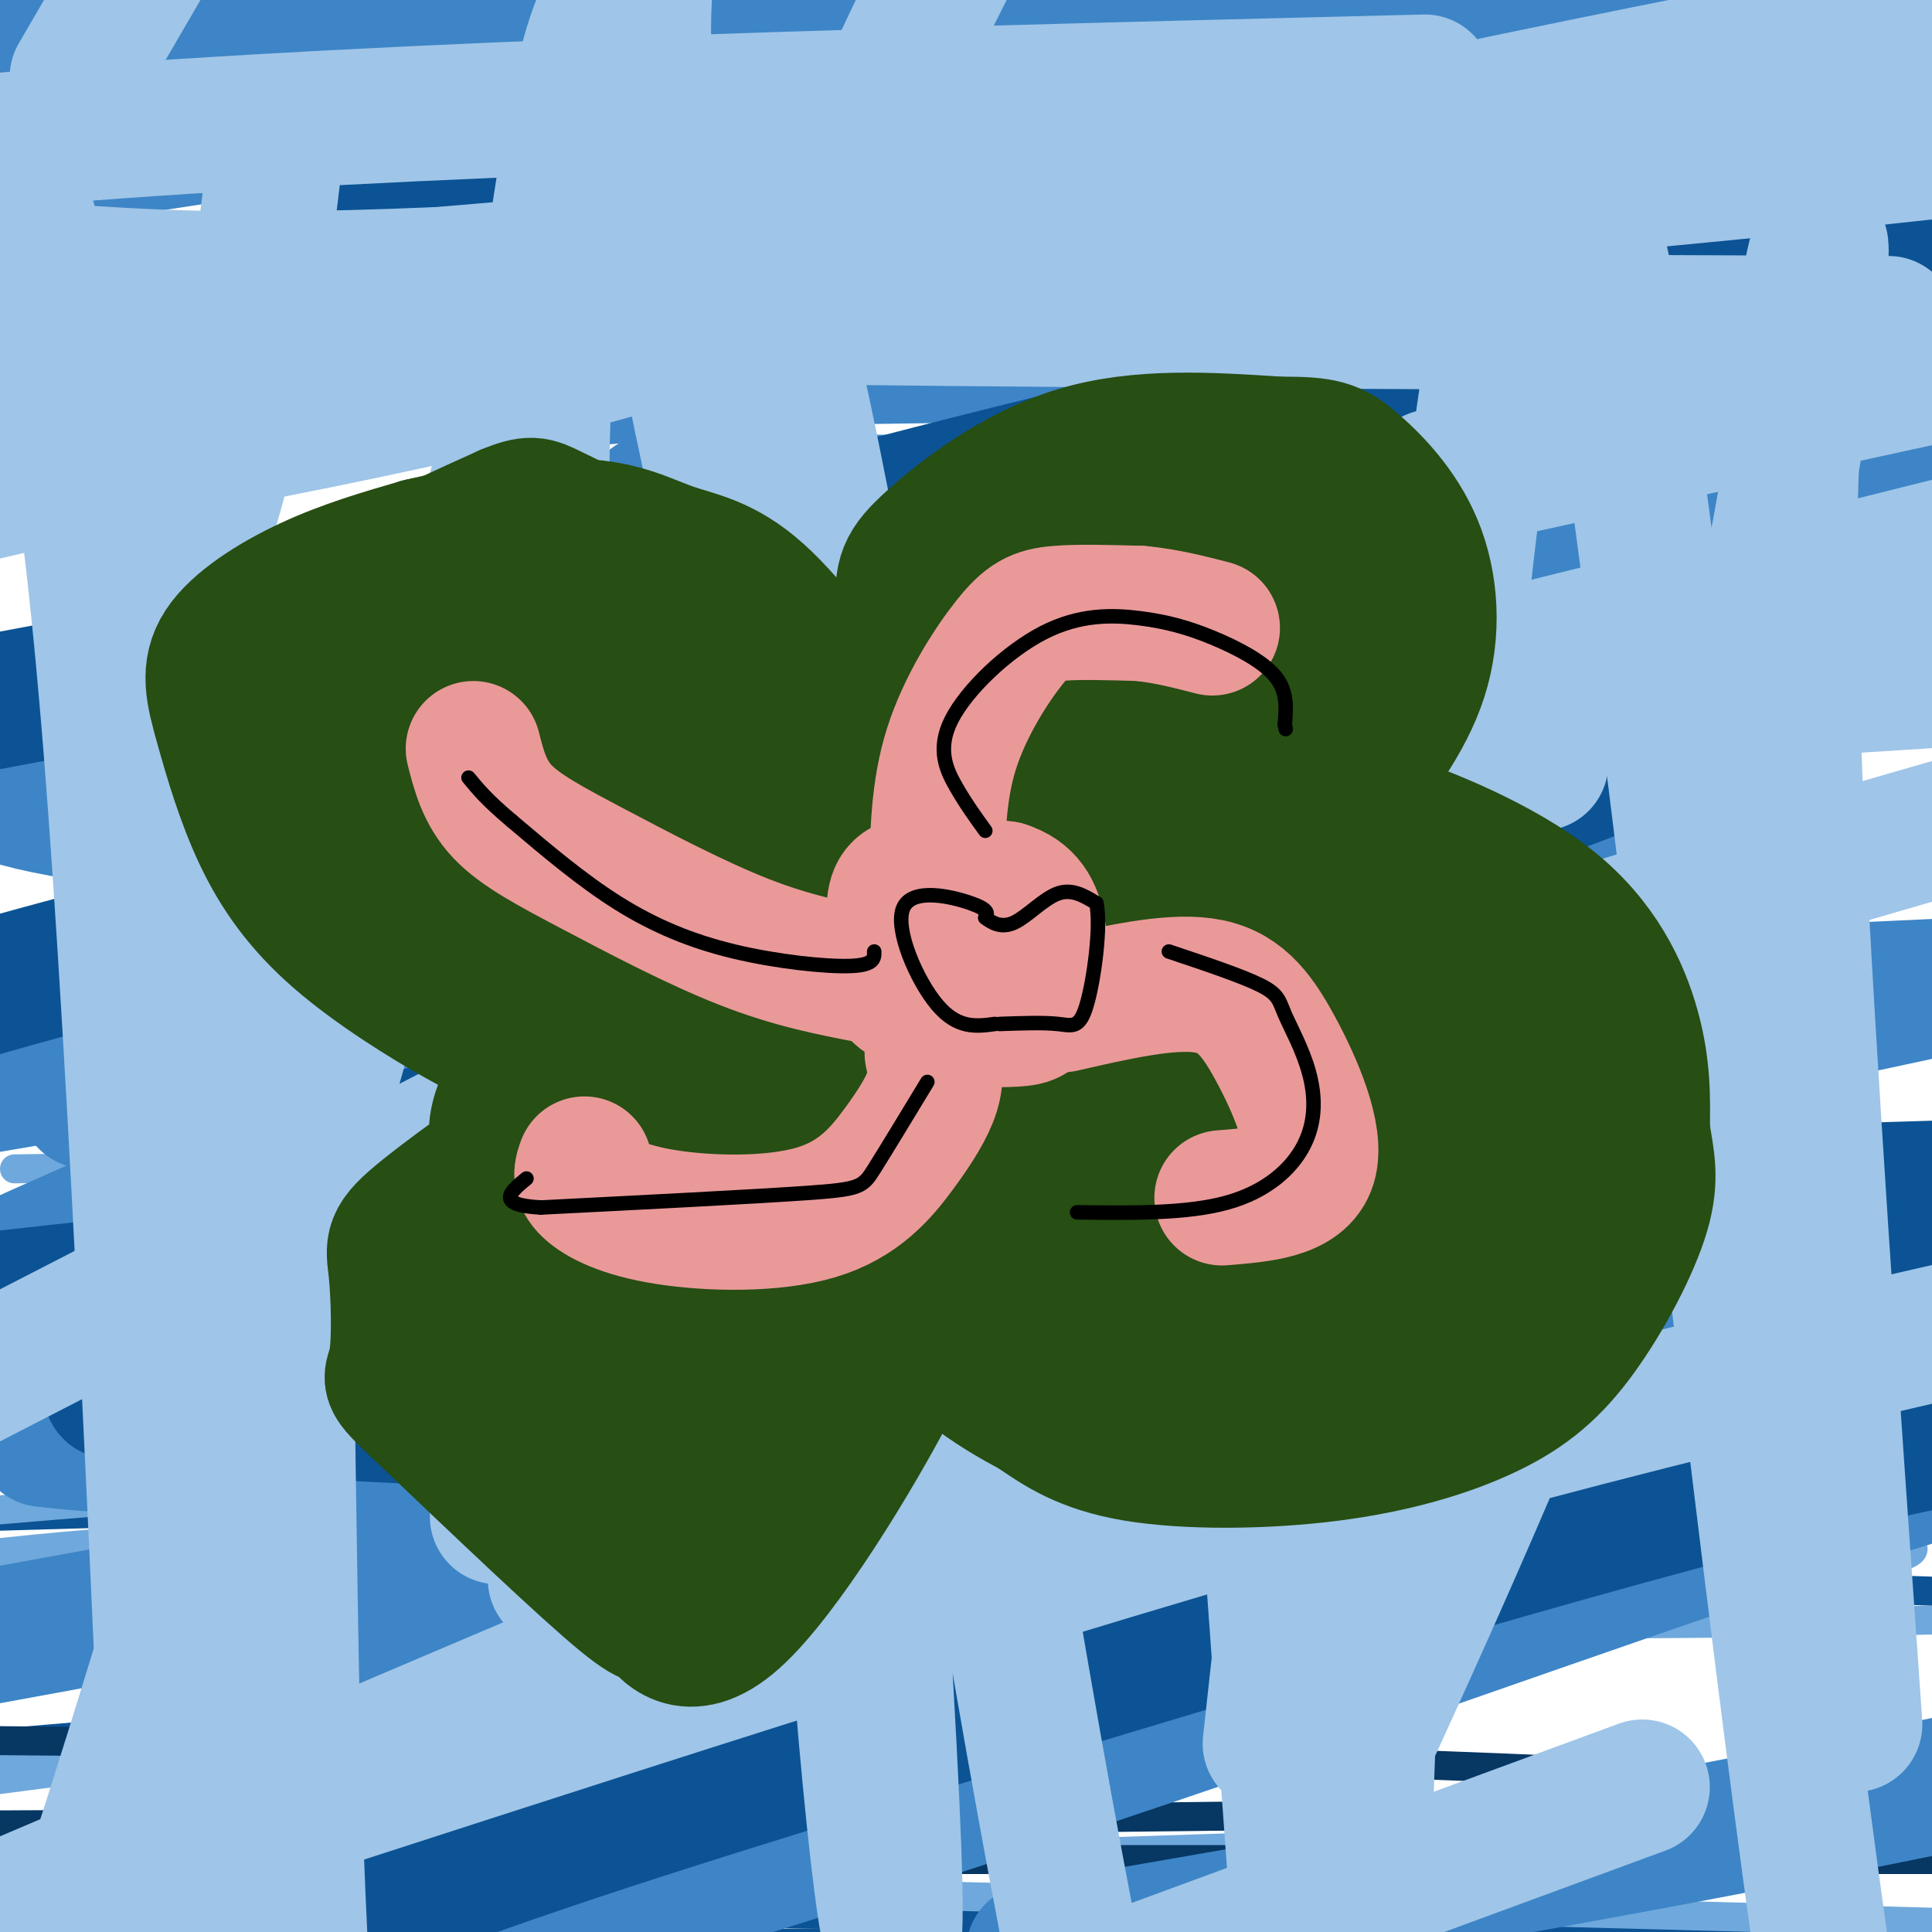 <svg viewBox='0 0 400 400' version='1.1' xmlns='http://www.w3.org/2000/svg' xmlns:xlink='http://www.w3.org/1999/xlink'><g fill='none' stroke='#6fa8dc' stroke-width='6' stroke-linecap='round' stroke-linejoin='round'><path d='M3,242c0.000,0.000 411.000,-6.000 411,-6'/><path d='M392,239c-117.750,7.500 -235.500,15.000 -307,18c-71.500,3.000 -96.750,1.500 -122,0'/><path d='M35,276c0.000,0.000 511.000,2.000 511,2'/><path d='M247,278c0.000,0.000 -288.000,2.000 -288,2'/><path d='M20,293c75.750,1.917 151.500,3.833 228,3c76.500,-0.833 153.750,-4.417 231,-8'/><path d='M346,271c-108.250,0.000 -216.500,0.000 -275,1c-58.500,1.000 -67.250,3.000 -76,5'/><path d='M19,278c15.167,0.750 30.333,1.500 96,-3c65.667,-4.500 181.833,-14.250 298,-24'/><path d='M278,251c-96.750,12.500 -193.500,25.000 -241,32c-47.500,7.000 -45.750,8.500 -44,10'/><path d='M10,302c85.833,2.917 171.667,5.833 243,7c71.333,1.167 128.167,0.583 185,0'/><path d='M376,308c-53.689,0.022 -107.378,0.044 -171,2c-63.622,1.956 -137.178,5.844 -178,9c-40.822,3.156 -48.911,5.578 -57,8'/><path d='M40,336c122.667,0.417 245.333,0.833 322,0c76.667,-0.833 107.333,-2.917 138,-5'/><path d='M291,336c-107.583,11.500 -215.167,23.000 -272,30c-56.833,7.000 -62.917,9.500 -69,12'/><path d='M39,385c0.000,0.000 501.000,0.000 501,0'/><path d='M272,382c-54.250,1.750 -108.500,3.500 -166,7c-57.500,3.500 -118.250,8.750 -179,14'/></g>
<g fill='none' stroke='#0b5394' stroke-width='6' stroke-linecap='round' stroke-linejoin='round'><path d='M14,266c6.899,3.351 13.798,6.702 26,12c12.202,5.298 29.708,12.542 96,16c66.292,3.458 181.369,3.131 154,3c-27.369,-0.131 -197.185,-0.065 -367,0'/><path d='M89,298c0.000,0.000 336.000,0.000 336,0'/><path d='M381,303c0.000,0.000 -384.000,11.000 -384,11'/><path d='M23,318c0.000,0.000 396.000,12.000 396,12'/><path d='M298,341c-42.750,1.750 -85.500,3.500 -149,8c-63.500,4.500 -147.750,11.750 -232,19'/><path d='M138,396c0.000,0.000 271.000,3.000 271,3'/><path d='M392,400c0.000,0.000 -489.000,5.000 -489,5'/><path d='M27,327c35.067,-7.733 70.133,-15.467 77,-21c6.867,-5.533 -14.467,-8.867 -43,-12c-28.533,-3.133 -64.267,-6.067 -100,-9'/><path d='M3,285c0.000,0.000 438.000,0.000 438,0'/><path d='M376,270c-98.417,0.750 -196.833,1.500 -234,2c-37.167,0.500 -13.083,0.750 11,1'/></g>
<g fill='none' stroke='#6fa8dc' stroke-width='6' stroke-linecap='round' stroke-linejoin='round'><path d='M79,264c48.887,10.226 97.774,20.452 156,27c58.226,6.548 125.792,9.417 116,10c-9.792,0.583 -96.940,-1.119 -175,1c-78.060,2.119 -147.030,8.060 -216,14'/><path d='M6,321c197.583,-3.917 395.167,-7.833 390,0c-5.167,7.833 -213.083,27.417 -421,47'/><path d='M99,390c0.000,0.000 340.000,9.000 340,9'/></g>
<g fill='none' stroke='#073763' stroke-width='6' stroke-linecap='round' stroke-linejoin='round'><path d='M83,305c0.000,0.000 342.000,2.000 342,2'/><path d='M389,326c-50.544,4.169 -101.088,8.338 -170,14c-68.912,5.662 -156.193,12.817 -143,17c13.193,4.183 126.860,5.396 207,8c80.140,2.604 126.754,6.601 68,9c-58.754,2.399 -222.877,3.199 -387,4'/><path d='M121,385c0.000,0.000 344.000,0.000 344,0'/><path d='M176,362c0.000,0.000 -218.000,-2.000 -218,-2'/><path d='M12,337c102.267,-18.756 204.533,-37.511 254,-45c49.467,-7.489 46.133,-3.711 -14,-3c-60.133,0.711 -177.067,-1.644 -294,-4'/><path d='M187,276c0.000,0.000 404.000,-13.000 404,-13'/><path d='M346,260c0.000,0.000 -224.000,3.000 -224,3'/></g>
<g fill='none' stroke='#3d85c6' stroke-width='28' stroke-linecap='round' stroke-linejoin='round'><path d='M35,166c8.809,1.950 17.618,3.900 9,7c-8.618,3.100 -34.663,7.350 38,8c72.663,0.650 244.033,-2.300 275,-1c30.967,1.300 -78.471,6.850 -138,11c-59.529,4.150 -69.151,6.900 -102,13c-32.849,6.100 -88.924,15.550 -145,25'/><path d='M18,228c21.167,-3.000 42.333,-6.000 107,-10c64.667,-4.000 172.833,-9.000 281,-14'/><path d='M346,188c-16.733,0.889 -33.467,1.778 -89,-1c-55.533,-2.778 -149.867,-9.222 -200,-14c-50.133,-4.778 -56.067,-7.889 -62,-11'/><path d='M6,157c0.000,0.000 451.000,-73.000 451,-73'/><path d='M359,73c-83.810,-0.035 -167.620,-0.070 -232,2c-64.380,2.070 -109.329,6.246 -126,9c-16.671,2.754 -5.065,4.088 63,-1c68.065,-5.088 192.590,-16.596 265,-25c72.410,-8.404 92.705,-13.702 113,-19'/><path d='M395,12c-24.417,-3.250 -48.833,-6.500 -118,-7c-69.167,-0.500 -183.083,1.750 -297,4'/><path d='M31,17c139.821,-0.661 279.643,-1.321 297,-2c17.357,-0.679 -87.750,-1.375 -164,2c-76.250,3.375 -123.643,10.821 -164,18c-40.357,7.179 -73.679,14.089 -107,21'/><path d='M135,104c0.000,0.000 284.000,0.000 284,0'/><path d='M370,140c-52.133,13.333 -104.267,26.667 -157,43c-52.733,16.333 -106.067,35.667 -145,51c-38.933,15.333 -63.467,26.667 -88,38'/><path d='M9,298c10.978,1.222 21.956,2.444 70,0c48.044,-2.444 133.156,-8.556 199,-12c65.844,-3.444 112.422,-4.222 159,-5'/><path d='M318,293c-48.917,4.500 -97.833,9.000 -164,19c-66.167,10.000 -149.583,25.500 -233,41'/><path d='M82,342c130.149,-15.756 260.298,-31.512 318,-40c57.702,-8.488 42.958,-9.708 0,3c-42.958,12.708 -114.131,39.345 -189,64c-74.869,24.655 -153.435,47.327 -232,70'/><path d='M214,404c57.667,-10.000 115.333,-20.000 166,-30c50.667,-10.000 94.333,-20.000 138,-30'/><path d='M274,302c-110.111,-4.200 -220.222,-8.400 -272,-9c-51.778,-0.600 -45.222,2.400 37,-13c82.222,-15.400 240.111,-49.200 398,-83'/><path d='M355,201c-61.711,9.356 -123.422,18.711 -176,29c-52.578,10.289 -96.022,21.511 -125,30c-28.978,8.489 -43.489,14.244 -58,20'/><path d='M23,272c74.583,-26.250 149.167,-52.500 206,-75c56.833,-22.500 95.917,-41.250 135,-60'/></g>
<g fill='none' stroke='#0b5394' stroke-width='28' stroke-linecap='round' stroke-linejoin='round'><path d='M295,65c-4.775,-3.247 -9.550,-6.494 -29,-10c-19.450,-3.506 -53.574,-7.270 -93,-8c-39.426,-0.730 -84.153,1.573 -98,4c-13.847,2.427 3.187,4.979 67,6c63.813,1.021 174.407,0.510 285,0'/><path d='M331,83c0.000,0.000 -363.000,68.000 -363,68'/><path d='M48,259c99.833,0.000 199.667,0.000 260,-2c60.333,-2.000 81.167,-6.000 102,-10'/><path d='M401,246c-91.750,2.833 -183.500,5.667 -255,10c-71.500,4.333 -122.750,10.167 -174,16'/><path d='M72,239c63.022,-17.089 126.044,-34.178 181,-52c54.956,-17.822 101.844,-36.378 129,-49c27.156,-12.622 34.578,-19.311 42,-26'/><path d='M394,73c-27.306,1.230 -54.611,2.460 -80,5c-25.389,2.540 -48.861,6.389 -89,16c-40.139,9.611 -96.945,24.985 -122,33c-25.055,8.015 -18.360,8.673 -27,11c-8.640,2.327 -32.615,6.325 11,4c43.615,-2.325 154.819,-10.972 145,-1c-9.819,9.972 -140.663,38.563 -211,57c-70.337,18.437 -80.169,26.718 -90,35'/><path d='M23,288c22.606,2.755 45.212,5.510 119,7c73.788,1.490 198.758,1.714 255,0c56.242,-1.714 43.756,-5.367 0,4c-43.756,9.367 -118.780,31.753 -176,49c-57.220,17.247 -96.634,29.356 -126,40c-29.366,10.644 -48.683,19.822 -68,29'/></g>
<g fill='none' stroke='#9fc5e8' stroke-width='28' stroke-linecap='round' stroke-linejoin='round'><path d='M302,117c2.101,2.030 4.202,4.060 -43,12c-47.202,7.940 -143.708,21.792 -180,28c-36.292,6.208 -12.369,4.774 80,-1c92.369,-5.774 253.185,-15.887 414,-26'/><path d='M319,158c-36.238,5.899 -72.476,11.798 -123,17c-50.524,5.202 -115.333,9.708 -134,12c-18.667,2.292 8.810,2.369 76,-11c67.190,-13.369 174.095,-40.185 281,-67'/><path d='M391,67c-156.556,-0.622 -313.111,-1.244 -329,-5c-15.889,-3.756 108.889,-10.644 198,-18c89.111,-7.356 142.556,-15.178 196,-23'/><path d='M295,17c-60.867,1.511 -121.733,3.022 -173,5c-51.267,1.978 -92.933,4.422 -121,7c-28.067,2.578 -42.533,5.289 -57,8'/><path d='M10,56c23.044,1.667 46.089,3.333 116,-1c69.911,-4.333 186.689,-14.667 249,-21c62.311,-6.333 70.156,-8.667 78,-11'/><path d='M255,34c-57.917,9.750 -115.833,19.500 -159,28c-43.167,8.500 -71.583,15.750 -100,23'/><path d='M6,46c5.833,21.250 11.667,42.500 17,109c5.333,66.500 10.167,178.250 15,290'/><path d='M52,375c-2.637,-97.619 -5.274,-195.238 -4,-229c1.274,-33.762 6.458,-3.667 9,49c2.542,52.667 2.440,127.905 4,179c1.560,51.095 4.780,78.048 8,105'/><path d='M103,314c9.578,-42.267 19.156,-84.533 30,-129c10.844,-44.467 22.956,-91.133 35,-126c12.044,-34.867 24.022,-57.933 36,-81'/><path d='M243,41c0.000,0.000 34.000,469.000 34,469'/><path d='M282,398c0.854,-30.149 1.707,-60.299 6,-117c4.293,-56.701 12.024,-139.955 18,-186c5.976,-46.045 10.195,-54.882 13,-55c2.805,-0.118 4.195,8.484 6,6c1.805,-2.484 4.024,-16.053 13,47c8.976,63.053 24.707,202.730 35,281c10.293,78.270 15.146,95.135 20,112'/><path d='M384,357c-4.898,-69.814 -9.797,-139.627 -12,-187c-2.203,-47.373 -1.712,-72.304 0,-91c1.712,-18.696 4.644,-31.156 5,-28c0.356,3.156 -1.866,21.926 -8,56c-6.134,34.074 -16.181,83.450 -42,151c-25.819,67.550 -67.409,153.275 -109,239'/><path d='M115,327c-1.577,-82.381 -3.155,-164.762 -3,-212c0.155,-47.238 2.042,-59.333 4,-72c1.958,-12.667 3.988,-25.905 7,-35c3.012,-9.095 7.006,-14.048 11,-19'/><path d='M156,30c2.960,13.957 5.920,27.914 12,101c6.080,73.086 15.279,205.300 17,251c1.721,45.700 -4.035,4.885 -8,-52c-3.965,-56.885 -6.140,-129.839 -10,-180c-3.860,-50.161 -9.406,-77.528 -10,-89c-0.594,-11.472 3.763,-7.050 15,53c11.237,60.050 29.353,175.729 42,247c12.647,71.271 19.823,98.136 27,125'/><path d='M263,361c8.932,-81.555 17.864,-163.109 24,-210c6.136,-46.891 9.476,-59.117 11,-49c1.524,10.117 1.233,42.578 -1,75c-2.233,32.422 -6.409,64.806 -11,101c-4.591,36.194 -9.597,76.198 -16,106c-6.403,29.802 -14.201,49.401 -22,69'/><path d='M203,333c-24.250,-100.083 -48.500,-200.167 -60,-257c-11.500,-56.833 -10.250,-70.417 -9,-84'/><path d='M124,24c-33.583,121.500 -67.167,243.000 -92,324c-24.833,81.000 -40.917,121.500 -57,162'/><path d='M16,16c0.000,0.000 32.000,-55.000 32,-55'/><path d='M57,32c-2.363,19.988 -4.726,39.976 -10,61c-5.274,21.024 -13.458,43.083 -16,54c-2.542,10.917 0.560,10.690 69,-4c68.440,-14.690 202.220,-43.845 336,-73'/><path d='M318,43c-43.667,4.833 -87.333,9.667 -143,20c-55.667,10.333 -123.333,26.167 -191,42'/><path d='M36,93c26.345,-5.089 52.690,-10.179 79,-17c26.310,-6.821 52.583,-15.375 69,-21c16.417,-5.625 22.976,-8.321 -12,0c-34.976,8.321 -111.488,27.661 -188,47'/><path d='M97,73c55.167,-14.583 110.333,-29.167 178,-44c67.667,-14.833 147.833,-29.917 228,-45'/><path d='M254,152c0.000,0.000 -414.000,213.000 -414,213'/><path d='M98,268c86.333,-28.500 172.667,-57.000 245,-79c72.333,-22.000 130.667,-37.500 189,-53'/><path d='M356,244c0.000,0.000 -435.000,185.000 -435,185'/><path d='M67,373c80.333,-26.000 160.667,-52.000 234,-72c73.333,-20.000 139.667,-34.000 206,-48'/><path d='M340,370c0.000,0.000 -288.000,106.000 -288,106'/></g>
<g fill='none' stroke='#274e13' stroke-width='28' stroke-linecap='round' stroke-linejoin='round'><path d='M193,261c-0.140,4.987 -0.281,9.974 -8,25c-7.719,15.026 -23.018,40.089 -33,49c-9.982,8.911 -14.649,1.668 -16,0c-1.351,-1.668 0.614,2.238 -7,-4c-7.614,-6.238 -24.807,-22.619 -42,-39'/><path d='M87,292c-7.657,-7.249 -5.800,-5.871 -5,-10c0.800,-4.129 0.544,-13.767 0,-19c-0.544,-5.233 -1.377,-6.063 6,-12c7.377,-5.937 22.965,-16.982 33,-23c10.035,-6.018 14.518,-7.009 19,-8'/><path d='M143,218c-11.285,-0.131 -22.570,-0.262 -30,-1c-7.430,-0.738 -11.006,-2.084 -18,-6c-6.994,-3.916 -17.408,-10.401 -25,-17c-7.592,-6.599 -12.363,-13.312 -16,-21c-3.637,-7.688 -6.140,-16.349 -8,-23c-1.860,-6.651 -3.078,-11.291 0,-16c3.078,-4.709 10.451,-9.488 18,-13c7.549,-3.512 15.275,-5.756 23,-8'/><path d='M87,113c10.088,-2.402 23.807,-4.407 33,-4c9.193,0.407 13.860,3.225 19,5c5.140,1.775 10.754,2.507 18,9c7.246,6.493 16.123,18.746 25,31'/><path d='M189,157c-0.881,-12.042 -1.762,-24.083 -2,-31c-0.238,-6.917 0.167,-8.708 6,-14c5.833,-5.292 17.095,-14.083 30,-18c12.905,-3.917 27.452,-2.958 42,-2'/><path d='M265,92c9.174,-0.086 11.108,0.699 15,4c3.892,3.301 9.740,9.120 13,17c3.260,7.880 3.931,17.823 1,27c-2.931,9.177 -9.466,17.589 -16,26'/><path d='M278,170c0.452,-1.274 0.905,-2.548 9,0c8.095,2.548 23.833,8.917 34,17c10.167,8.083 14.762,17.881 17,26c2.238,8.119 2.119,14.560 2,21'/><path d='M340,234c0.892,5.805 2.122,9.817 0,17c-2.122,7.183 -7.596,17.535 -13,25c-5.404,7.465 -10.737,12.042 -19,16c-8.263,3.958 -19.455,7.296 -33,9c-13.545,1.704 -29.441,1.772 -40,0c-10.559,-1.772 -15.779,-5.386 -21,-9'/><path d='M214,292c-8.294,-4.334 -18.529,-10.670 -28,-24c-9.471,-13.330 -18.178,-33.656 -23,-33c-4.822,0.656 -5.760,22.292 -9,36c-3.240,13.708 -8.783,19.488 -13,23c-4.217,3.512 -7.109,4.756 -10,6'/><path d='M131,300c-3.635,0.655 -7.724,-0.707 -11,0c-3.276,0.707 -5.741,3.482 -9,-7c-3.259,-10.482 -7.313,-34.221 -8,-45c-0.687,-10.779 1.992,-8.597 4,-9c2.008,-0.403 3.344,-3.391 11,2c7.656,5.391 21.631,19.160 29,28c7.369,8.840 8.131,12.751 8,16c-0.131,3.249 -1.157,5.838 -3,8c-1.843,2.162 -4.504,3.899 -8,4c-3.496,0.101 -7.826,-1.434 -10,-2c-2.174,-0.566 -2.193,-0.162 -1,-7c1.193,-6.838 3.596,-20.919 6,-35'/><path d='M139,253c0.490,0.620 -1.284,19.671 -1,36c0.284,16.329 2.627,29.935 8,28c5.373,-1.935 13.777,-19.413 17,-29c3.223,-9.587 1.264,-11.285 1,-14c-0.264,-2.715 1.166,-6.447 -3,-14c-4.166,-7.553 -13.927,-18.925 -18,-24c-4.073,-5.075 -2.458,-3.852 -4,-2c-1.542,1.852 -6.241,4.333 -10,8c-3.759,3.667 -6.579,8.522 -9,15c-2.421,6.478 -4.445,14.581 -3,22c1.445,7.419 6.358,14.154 12,18c5.642,3.846 12.012,4.805 17,5c4.988,0.195 8.595,-0.372 12,-2c3.405,-1.628 6.608,-4.318 9,-8c2.392,-3.682 3.972,-8.357 5,-14c1.028,-5.643 1.502,-12.255 0,-19c-1.502,-6.745 -4.981,-13.624 -8,-21c-3.019,-7.376 -5.577,-15.250 -9,-21c-3.423,-5.750 -7.712,-9.375 -12,-13'/><path d='M143,204c-2.379,-2.704 -2.325,-2.962 -4,-3c-1.675,-0.038 -5.079,0.146 -10,3c-4.921,2.854 -11.358,8.377 -16,13c-4.642,4.623 -7.490,8.344 -9,12c-1.510,3.656 -1.683,7.245 0,9c1.683,1.755 5.222,1.677 11,-2c5.778,-3.677 13.794,-10.951 17,-23c3.206,-12.049 1.600,-28.873 1,-36c-0.600,-7.127 -0.196,-4.557 -3,-2c-2.804,2.557 -8.816,5.102 -14,7c-5.184,1.898 -9.541,3.149 -17,-3c-7.459,-6.149 -18.020,-19.700 -23,-30c-4.980,-10.300 -4.379,-17.350 -3,-22c1.379,-4.650 3.537,-6.900 9,-10c5.463,-3.100 14.232,-7.050 23,-11'/><path d='M105,106c4.923,-2.024 5.730,-1.585 9,0c3.270,1.585 9.001,4.315 15,8c5.999,3.685 12.265,8.324 17,14c4.735,5.676 7.940,12.389 12,20c4.060,7.611 8.974,16.121 5,24c-3.974,7.879 -16.835,15.126 -25,19c-8.165,3.874 -11.632,4.373 -25,0c-13.368,-4.373 -36.635,-13.620 -46,-20c-9.365,-6.380 -4.827,-9.893 -3,-13c1.827,-3.107 0.943,-5.809 7,-12c6.057,-6.191 19.056,-15.870 26,-20c6.944,-4.130 7.835,-2.712 13,-1c5.165,1.712 14.605,3.718 22,7c7.395,3.282 12.746,7.841 17,12c4.254,4.159 7.412,7.917 10,13c2.588,5.083 4.608,11.492 3,16c-1.608,4.508 -6.843,7.116 -11,8c-4.157,0.884 -7.234,0.046 -11,0c-3.766,-0.046 -8.219,0.701 -17,-1c-8.781,-1.701 -21.891,-5.851 -35,-10'/><path d='M88,170c-6.414,-2.497 -4.949,-3.740 -4,-5c0.949,-1.260 1.382,-2.537 4,-8c2.618,-5.463 7.423,-15.113 16,-17c8.577,-1.887 20.928,3.987 29,8c8.072,4.013 11.866,6.163 17,10c5.134,3.837 11.607,9.360 12,12c0.393,2.640 -5.295,2.397 -9,2c-3.705,-0.397 -5.428,-0.948 -14,-6c-8.572,-5.052 -23.993,-14.606 -30,-19c-6.007,-4.394 -2.598,-3.628 3,-2c5.598,1.628 13.387,4.117 22,9c8.613,4.883 18.050,12.161 25,17c6.950,4.839 11.414,7.240 26,25c14.586,17.760 39.293,50.880 64,84'/><path d='M249,280c12.688,16.517 12.410,15.811 -15,-8c-27.410,-23.811 -81.950,-70.727 -97,-80c-15.050,-9.273 9.389,19.095 22,33c12.611,13.905 13.393,13.345 21,18c7.607,4.655 22.040,14.524 32,20c9.960,5.476 15.446,6.558 18,1c2.554,-5.558 2.177,-17.757 0,-26c-2.177,-8.243 -6.154,-12.530 -10,-18c-3.846,-5.470 -7.561,-12.122 -14,-20c-6.439,-7.878 -15.601,-16.981 -21,-21c-5.399,-4.019 -7.035,-2.954 -9,-3c-1.965,-0.046 -4.260,-1.205 -6,5c-1.740,6.205 -2.926,19.773 1,31c3.926,11.227 12.963,20.114 22,29'/><path d='M193,241c5.515,6.665 8.304,8.829 13,4c4.696,-4.829 11.301,-16.651 15,-24c3.699,-7.349 4.492,-10.225 4,-17c-0.492,-6.775 -2.269,-17.448 -2,-25c0.269,-7.552 2.584,-11.983 -5,-8c-7.584,3.983 -25.068,16.381 -25,8c0.068,-8.381 17.687,-37.540 25,-50c7.313,-12.460 4.318,-8.221 12,-8c7.682,0.221 26.039,-3.576 34,-5c7.961,-1.424 5.526,-0.474 7,5c1.474,5.474 6.858,15.474 9,22c2.142,6.526 1.040,9.579 -2,12c-3.040,2.421 -8.020,4.211 -13,6'/><path d='M265,161c-17.133,1.857 -53.467,3.500 -68,4c-14.533,0.500 -7.265,-0.142 -7,-4c0.265,-3.858 -6.471,-10.930 -8,-17c-1.529,-6.070 2.151,-11.136 6,-16c3.849,-4.864 7.869,-9.524 11,-13c3.131,-3.476 5.374,-5.767 14,-7c8.626,-1.233 23.636,-1.409 35,3c11.364,4.409 19.081,13.402 23,20c3.919,6.598 4.040,10.800 2,14c-2.040,3.200 -6.240,5.399 -12,7c-5.760,1.601 -13.079,2.603 -21,0c-7.921,-2.603 -16.446,-8.811 -20,-12c-3.554,-3.189 -2.139,-3.360 0,-6c2.139,-2.640 5.001,-7.749 8,-10c2.999,-2.251 6.134,-1.645 9,-1c2.866,0.645 5.464,1.327 10,5c4.536,3.673 11.010,10.335 13,17c1.990,6.665 -0.505,13.332 -3,20'/><path d='M257,165c-3.479,7.928 -10.676,17.747 -13,32c-2.324,14.253 0.224,32.940 2,44c1.776,11.060 2.780,14.494 7,15c4.220,0.506 11.655,-1.918 17,-5c5.345,-3.082 8.598,-6.824 11,-10c2.402,-3.176 3.953,-5.786 6,-9c2.047,-3.214 4.591,-7.033 0,-18c-4.591,-10.967 -16.317,-29.082 -23,-38c-6.683,-8.918 -8.323,-8.639 -10,-11c-1.677,-2.361 -3.393,-7.361 -6,-1c-2.607,6.361 -6.107,24.085 -7,37c-0.893,12.915 0.820,21.023 3,28c2.180,6.977 4.827,12.823 9,18c4.173,5.177 9.872,9.686 17,12c7.128,2.314 15.686,2.432 21,0c5.314,-2.432 7.383,-7.415 9,-12c1.617,-4.585 2.781,-8.773 3,-13c0.219,-4.227 -0.509,-8.493 -3,-13c-2.491,-4.507 -6.746,-9.253 -11,-14'/><path d='M289,207c-2.982,-2.260 -4.936,-0.910 -7,1c-2.064,1.910 -4.237,4.379 -7,7c-2.763,2.621 -6.117,5.392 -9,17c-2.883,11.608 -5.295,32.052 -5,45c0.295,12.948 3.296,18.402 7,20c3.704,1.598 8.111,-0.658 13,-5c4.889,-4.342 10.260,-10.770 14,-16c3.740,-5.230 5.847,-9.263 7,-15c1.153,-5.737 1.351,-13.178 1,-19c-0.351,-5.822 -1.251,-10.026 -4,-16c-2.749,-5.974 -7.347,-13.720 -12,-18c-4.653,-4.280 -9.360,-5.094 -13,-1c-3.640,4.094 -6.213,13.097 -5,23c1.213,9.903 6.211,20.705 10,28c3.789,7.295 6.368,11.084 9,10c2.632,-1.084 5.316,-7.042 8,-13'/><path d='M296,255c1.519,-4.725 1.318,-10.037 2,-13c0.682,-2.963 2.249,-3.575 -5,-15c-7.249,-11.425 -23.312,-33.661 -31,-39c-7.688,-5.339 -7.000,6.221 -8,16c-1.000,9.779 -3.687,17.777 -3,24c0.687,6.223 4.748,10.672 8,14c3.252,3.328 5.694,5.537 10,5c4.306,-0.537 10.477,-3.818 14,-5c3.523,-1.182 4.398,-0.265 4,-9c-0.398,-8.735 -2.069,-27.121 0,-33c2.069,-5.879 7.877,0.749 12,6c4.123,5.251 6.562,9.126 9,13'/><path d='M308,219c2.989,5.512 5.963,12.793 9,17c3.037,4.207 6.137,5.340 0,9c-6.137,3.660 -21.511,9.847 -27,13c-5.489,3.153 -1.093,3.272 4,1c5.093,-2.272 10.884,-6.935 14,-13c3.116,-6.065 3.558,-13.533 4,-21'/><path d='M312,225c-1.302,-7.661 -6.556,-16.313 -8,-22c-1.444,-5.687 0.923,-8.410 4,-8c3.077,0.410 6.863,3.952 12,9c5.137,5.048 11.624,11.600 14,21c2.376,9.400 0.640,21.646 -2,29c-2.640,7.354 -6.183,9.815 -14,12c-7.817,2.185 -19.909,4.092 -32,6'/><path d='M286,272c-14.000,4.167 -33.000,11.583 -52,19'/></g>
<g fill='none' stroke='#ea9999' stroke-width='28' stroke-linecap='round' stroke-linejoin='round'><path d='M189,207c-1.685,-0.435 -3.369,-0.869 -4,-4c-0.631,-3.131 -0.208,-8.958 0,-13c0.208,-4.042 0.202,-6.298 4,-7c3.798,-0.702 11.399,0.149 19,1'/><path d='M208,184c4.493,1.408 6.225,4.429 7,9c0.775,4.571 0.593,10.692 0,14c-0.593,3.308 -1.598,3.802 -5,4c-3.402,0.198 -9.201,0.099 -15,0'/><path d='M194,182c0.107,-9.101 0.214,-18.202 3,-27c2.786,-8.798 8.250,-17.292 12,-22c3.750,-4.708 5.786,-5.631 10,-6c4.214,-0.369 10.607,-0.185 17,0'/><path d='M236,127c5.333,0.500 10.167,1.750 15,3'/><path d='M220,208c10.875,-2.488 21.750,-4.976 29,-4c7.250,0.976 10.875,5.417 15,13c4.125,7.583 8.750,18.310 7,24c-1.750,5.690 -9.875,6.345 -18,7'/><path d='M193,218c0.495,2.398 0.990,4.796 0,8c-0.990,3.204 -3.464,7.215 -7,12c-3.536,4.785 -8.133,10.344 -17,13c-8.867,2.656 -22.003,2.407 -31,1c-8.997,-1.407 -13.856,-3.974 -16,-6c-2.144,-2.026 -1.572,-3.513 -1,-5'/><path d='M180,202c-8.012,-1.542 -16.024,-3.083 -26,-7c-9.976,-3.917 -21.917,-10.208 -31,-15c-9.083,-4.792 -15.310,-8.083 -19,-12c-3.690,-3.917 -4.845,-8.458 -6,-13'/></g>
<g fill='none' stroke='#000000' stroke-width='3' stroke-linecap='round' stroke-linejoin='round'><path d='M181,197c0.018,1.411 0.036,2.821 -5,3c-5.036,0.179 -15.125,-0.875 -24,-3c-8.875,-2.125 -16.536,-5.321 -24,-10c-7.464,-4.679 -14.732,-10.839 -22,-17'/><path d='M106,170c-5.167,-4.333 -7.083,-6.667 -9,-9'/><path d='M204,172c-1.983,-2.735 -3.967,-5.470 -6,-9c-2.033,-3.530 -4.117,-7.856 -1,-14c3.117,-6.144 11.435,-14.108 19,-18c7.565,-3.892 14.378,-3.713 20,-3c5.622,0.713 10.052,1.961 15,4c4.948,2.039 10.414,4.868 13,8c2.586,3.132 2.293,6.566 2,10'/><path d='M266,150c0.333,1.667 0.167,0.833 0,0'/><path d='M242,197c7.603,2.546 15.206,5.092 19,7c3.794,1.908 3.779,3.177 5,6c1.221,2.823 3.678,7.200 5,12c1.322,4.800 1.510,10.023 -1,15c-2.510,4.977 -7.717,9.708 -16,12c-8.283,2.292 -19.641,2.146 -31,2'/><path d='M192,224c-4.311,7.111 -8.622,14.222 -11,18c-2.378,3.778 -2.822,4.222 -14,5c-11.178,0.778 -33.089,1.889 -55,3'/><path d='M112,250c-9.667,-0.500 -6.333,-3.250 -3,-6'/><path d='M206,212c-3.881,0.524 -7.762,1.048 -12,-4c-4.238,-5.048 -8.833,-15.667 -7,-20c1.833,-4.333 10.095,-2.381 14,-1c3.905,1.381 3.452,2.190 3,3'/><path d='M204,190c1.381,1.071 3.333,2.250 6,1c2.667,-1.250 6.048,-4.929 9,-6c2.952,-1.071 5.476,0.464 8,2'/><path d='M227,187c1.000,4.821 -0.500,15.875 -2,21c-1.500,5.125 -3.000,4.321 -6,4c-3.000,-0.321 -7.500,-0.161 -12,0'/></g>
</svg>